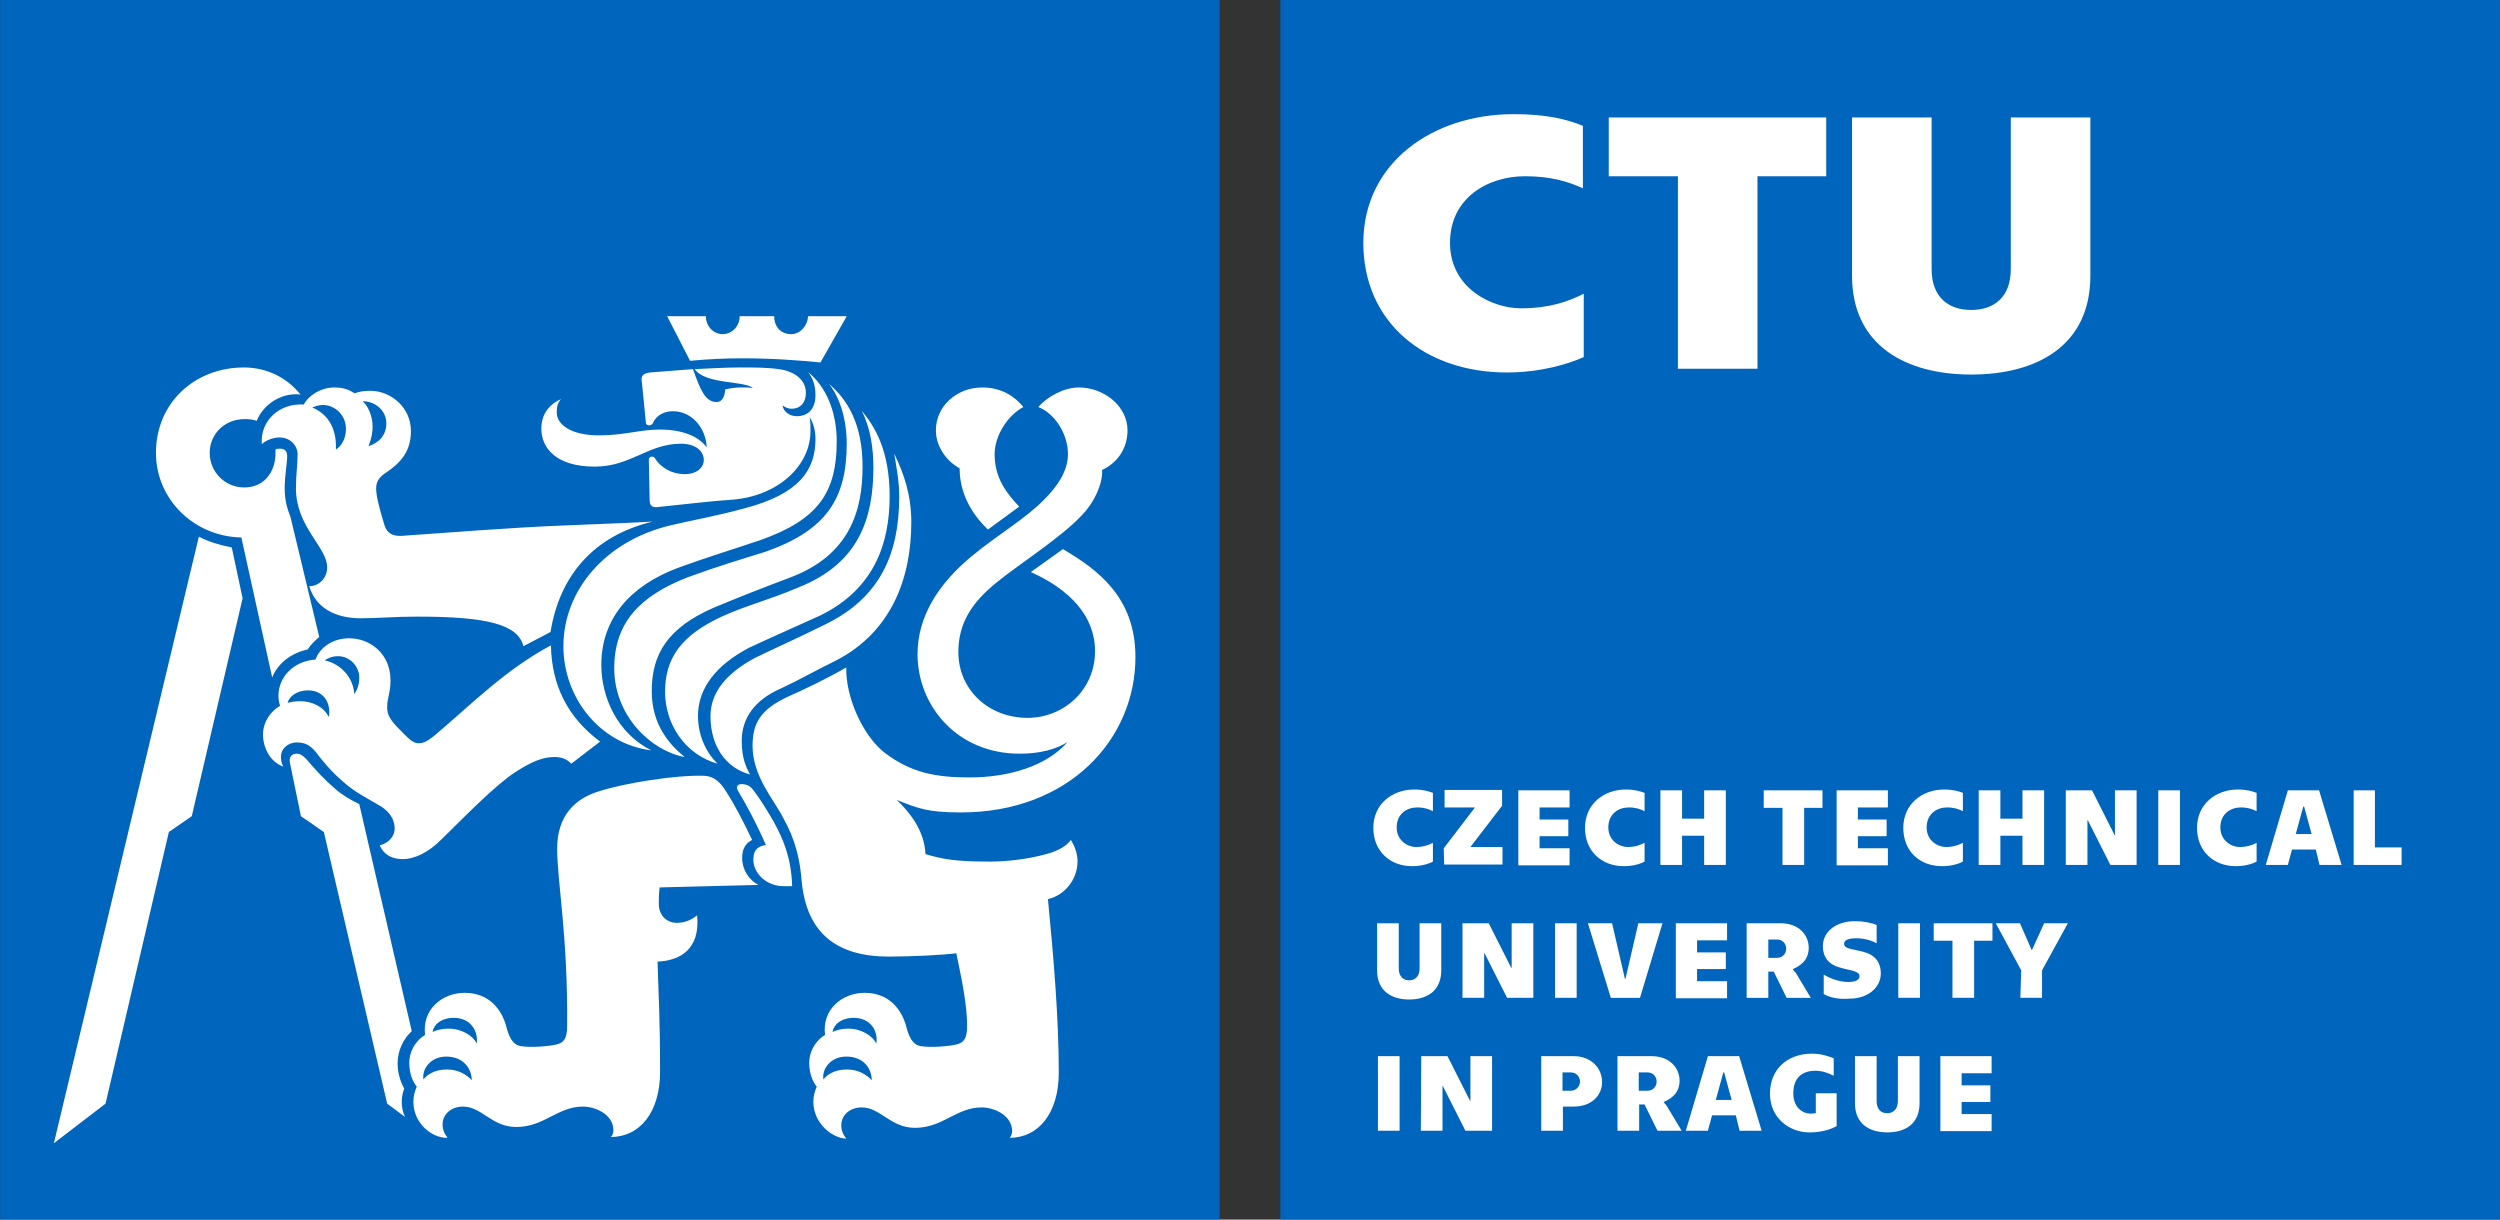 <svg version="1.1" id="layer" xmlns="http://www.w3.org/2000/svg" xmlns:xlink="http://www.w3.org/1999/xlink" x="0px" y="0px" style="enable-background:new 0 0 652 652;" xml:space="preserve" viewBox="21.27 174.5 600.05 292.73">
<rect x="21.27" y="174.5" width="600.05" height="292.73" fill="#333333" stroke="none"/>
<style type="text/css">
	.st0{fill:#0065BD;}
	.st1{fill:#FFFFFF;}
</style>
<path class="st0" d="M621.3,467.2H328.6V174.5h292.7V467.2z M314,467.2H21.3V174.5H314V467.2z"/>
<path class="st1" d="M69,303.3c2.2,1.2,4.9,2,7.9,2.6l2.6,12.2l-12.2,52.3l-5.5,3.8l-15.2,65.2l-12.4,9.5L69,303.3z M79.2,303.5  c-11.3-0.2-20.5-9.1-20.5-20.3c0-12,9.3-20.5,21.1-20.5c5.5,0,10.3,2.4,13.6,6.5c-4.7-0.6-9.1,2.6-10.5,6.3c-1.2-0.4-2.2-0.4-3-0.4  c-4.7,0-8.3,3.6-8.3,8.1s3.6,8.3,8.3,8.3c4.7,0,7.5-3.6,7.5-8.3c0-0.2,0-0.6,0-0.8c0.2-0.2,0.6-0.2,1.2-0.2c0.8,0,1.6,0.4,1.6,1.8  c0,1.6-0.6,4.7-0.6,7.7c0,2.8,0.6,4.9,1.4,6.9l6.9,28.8c-1,0.8-2,1.8-2.8,3c-3.8,0.8-7.1,3.2-8.5,6.7L79.2,303.5z M121.5,322.5  c-5.9,0-9.5,0.4-13.6,0.4c-6.3,0-10.9-2.6-12.4-7.7c2.4,0,4.3-2,4.3-4.5c0-4.9-7.5-9.7-7.5-19c0-3,0.4-5.9,0.4-8.1  c0-2.4-2-4.1-4.3-4.1c-1.8,0-3.4,0.8-4.3,1.6c-0.4-5.7,4.3-9.9,10.1-9.5c0.8-1.8,3.8-4.1,7.3-4.1c2.4,0,3.6,0.6,4.9,1.4  c1-0.4,2.2-0.6,3.8-0.6c4.7,0,9.7,3.8,9.7,9.7c0,5.5-3.2,8.1-6.5,10.3c-1.6,1.2-2,2.4-1.8,4.3c0.2,2.2,1.4,6.1,2,8.1  c0.6,1.8,2,2.6,4.3,2.4c11.1-0.8,27.1-2,36.9-2.4c9.1-0.4,15.6-0.6,23.1-1c-14.2,3.4-22.3,13-24.5,26.5l-6.5,3.4  C145.6,324.4,138.3,322.5,121.5,322.5z M112.4,377.4c2.4-0.6,3.6-2.4,3.6-4c0-2.4-1.4-4.1-3.2-5.3c-3-1.8-6.3-3.4-9.1-5.9  c-3-2.6-4.9-4.9-6.7-7.3c-1.4-1.6-2.6-2.2-4.5-2.2c-2.2,0-3.8,1.6-3.8,3.4c0,1,0.2,1.8,0.6,2.4c-3-1-4.9-4.3-4.9-7.7  c0-3.2,2-5.7,4.1-6.9c-0.2-0.6-0.4-1.4-0.4-2.4c0-4.3,3.4-8.3,8.9-8.7c1-2.8,4-5.1,8.1-5.1c4.9,0,9.9,3.6,9.9,10.1  c0,3.2-0.8,4-0.8,6.5c0,1.4,0.4,2.6,2.4,4.7c2.4,2.4,3.6,3.9,5.1,3.9c1.4,0,2.2-0.6,3.8-1.8c9.1-7.7,17-15.8,28-21.7  c0.2,9.5,3.9,17.2,11.8,23.1l-6.9,5.3c-1.2-1.2-2.4-1.6-4.1-1.6c-2.6,0-5.3,1-9.3,3.6c-4.7,3-12.4,10.9-17.8,16.2  c-3,3-6.3,4.7-9.3,4.7C115.4,380.7,113.4,379.7,112.4,377.4z M95.2,340.2c-2.6,0-4.5,1.4-4.9,3c0.8-0.2,1.8-0.4,3-0.4  c3,0,5.7,1.4,6.9,3.8C100.8,342.8,98.6,340.2,95.2,340.2z M114.2,439.4L99,374.2l-5.5-3.8l-2.6-12.6c-0.4-1.6,0.4-2.4,1.6-2.4  c0.8,0,1.4,0.4,2.2,1.2c2.6,3,4.3,4.9,7.1,7.3c1.6,1.4,3.6,2.6,5.7,3.6l12.6,54.5c-2,1.8-3.4,4.7-3.4,7.7c0,2.2,0.6,4.3,1.6,6.1  c-0.4,1-0.6,2-0.6,3.2c0,1.2,0.2,2.4,0.8,3.6L114.2,439.4z M104.3,277.4c0-3.4-2.8-5.7-5.5-5.7c-1.2,0-2,0.4-2.6,0.6  c3.4,1.4,5.9,4.5,5.7,10.1C103.7,281.2,104.3,279.2,104.3,277.4z M107.5,337.1c0-2.6-2.2-5.1-5.1-5.1c-1.6,0-2.6,0.6-3.2,1  c3.8,0.8,6.9,4.1,7.1,8.1C106.9,340.2,107.5,339.1,107.5,337.1z M114,276.1c0-3-2.6-5.3-5.7-5.3c1.2,1,2.4,3.4,2.4,6.1  c0,1.2-0.2,2.8-1,4.7C112.2,280.8,114,279,114,276.1z M120.5,439c0-1.4,0.2-2.2,0.8-3.7c-1-1.2-1.8-3.2-1.8-5.7  c0-2.4,1.2-5.1,3.8-6.7c-0.8-6.1,4.1-10.1,9.5-10.1c6.1,0,9.1,4.3,10.1,8.5c0.8,3,2,4.1,3.4,4.3c2.6,0.4,6.9,0,8.5-0.4  c1.8-0.4,2.6-1.4,2.6-4.5c0.2-21.3-2.4-34.8-2.4-42.5c0-8.3,4.7-12,9.5-13.6c6.5-2.2,19.2-4.1,25.5-3.9c2.8,0,4.3,1.8,5.5,3.7  c2.2,3.4,4.1,7.1,6.3,11.7c-1.6,0.8-2.4,2.2-2.4,4.3c0,2.8,1.6,5.3,3.9,6.5l-23.7,0.6c-0.2,1.4-0.2,2.8-0.2,4c0,2.6,1.8,4.5,4.3,4.5  c1.8,0,3.4-0.6,4.9-1.8c0.8,8.3-4.3,10.9-9.5,11.1c0.2,7.5,0.6,13,0.6,26.5c0,9.7-4.9,15.6-11.8,15.6c0.4-0.4,0.6-1,0.6-1.6  c0-3.8-4.3-5.7-7.3-5.7c-6.1,0-9.3,4.9-16,4.9c-5.9,0-8.3-4.9-12.8-4.9c-2.8,0-4.9,1.8-4.9,4.3c0,1.2,0.4,2.2,1.2,3.2  C124.9,447.7,120.5,444.1,120.5,439z M128.4,428.1c-3.8,0-5.9,3-5.5,5.5c0.8-1,2.4-2.4,5.7-2.4c2.6,0,4.7,1.2,5.9,2.6  C134.5,430.9,132.4,428.1,128.4,428.1z M130.2,418.8c-3.2,0-4.9,1.8-5.1,3.4c0.8-0.4,2-0.8,3.9-0.8c3.2,0,5.9,1.8,6.7,3.6  C136.1,421.8,134.1,418.8,130.2,418.8z M156.5,329.6c0-13.4,10.1-25.3,25.7-29c5.9-1.4,10.9-2.2,17.8-4.1c13-3.4,17-9.1,17-16.6  c0-2-0.4-3.6-1.4-5.3c0.2,1.2,0.2,2.2,0.2,3.4c0,8.1-7.5,15.4-18.4,16.4c-5.9,0.4-12.2,1.2-18.2,1.8c-1.4,0.2-2-0.4-2-1.6l-0.2-9.7  c0-0.4,0.2-0.8,0.8-0.8c0.4,0,0.6,0.2,0.8,0.6c1.2,1.8,3.6,3.6,7.1,3.6c2.8,0,4.5-1.6,4.5-3.4c0-2-1.8-3.9-5.5-3.9  c-7.9,0-12,5.5-20.7,5.5c-9.5,0-12.8-4.7-12.8-9.1c0-3.6,2-5.9,4.7-7.1c-0.8,1-1,1.8-1,3.2c0,3,3.6,5.5,10.1,5.5  c6.1,0,9.9-1.4,14.6-1.4c6.1,0,9.7,2,11.3,4.3c-0.2-4.7-3.6-8.7-8.1-8.7c-3,0-4.3,1.8-4.7,2.6c-0.2,0.6-0.6,0.8-1,0.8  c-0.4,0-0.8-0.2-0.8-0.6l-1-10.1c-0.2-1.2,0.4-1.8,2-2l10.3-0.8c1.8,5.1,3,7.9,5.7,7.9c1.4,0,2-1.6,2-3c2.2-0.6,4.5-0.6,6.7-0.4  c-2.6-1.8-11.3-0.8-14-4.5c4.3-0.2,7.5-0.4,10.9-0.4c3.4,0,6.5,0,9.3,0.4c3.2,0.4,6.5,2.2,6.5,5.7c0,2.2-1.2,3.8-3.4,3.8  c-0.8,0-1.4-0.2-2.2-0.8c0.2,1.6,1.8,2.6,3.4,2.6c2.6,0,4.5-1.6,4.5-5.1c0-1.8-0.4-3.8-1.8-5.5c4.3,3.4,6.9,9.5,6.9,16.6  c0,12.4-4.5,18.8-18.2,23.7c-7.1,2.4-12.8,4.1-19.9,6.7c-11.5,4.3-18.4,12.2-18.4,23.3c0,7.7,3.8,16.4,12,20.5  C165.3,353.1,156.5,342,156.5,329.6z M168.7,334.9c0-10.9,6.1-17.4,17.8-21.9c6.5-2.4,12.8-4.3,18.6-6.1  c14.4-5.1,19.4-12.6,19.4-25.9c0-5.7-1.6-11.1-4.3-14.4c4.5,3.8,8.1,9.7,8.1,19.9c0,10.5-3,21.3-17.6,26.7c-6.9,2.6-10.7,4.1-18,7.1  c-11.3,4.9-15,11.3-15,20.1c0,8.3,4.5,13,7.9,15.8C177.4,354.7,168.7,346.2,168.7,334.9z M180.9,340.6c0-8.1,3.8-13.6,13.8-18.2  c6.3-2.8,10.9-3.8,18.2-6.9c14.4-5.7,18-16.4,18-28.8c0-4.3-0.6-9.3-2.8-13.6c3,3.6,6.7,9.3,6.7,20.5c0,11.5-3.8,22.3-16.6,28.6  c-6.1,2.8-10.1,4.5-17,7.7c-7.9,4.1-12.4,9.7-12.4,16.4c0,5.3,2.4,9.3,4.7,11.5C185.7,355.6,180.9,348.3,180.9,340.6z M199.3,260.5  c-4.1,0-8.1,0.2-12.4,0.6l-5.5-10.7h9.3c0,2.4,1.8,4.3,4,4.3c2.2,0,4.1-1.8,4.1-4.3h8.3c0,2.6,1.6,4.3,4.1,4.3c2.2,0,4-2.2,4-4.3  h9.3l-6.3,11.1C213.3,261,206.8,260.5,199.3,260.5z M191.8,346.4c0-5.7,3.8-10.3,10.7-14c4.9-2.4,8.9-4.1,17-8.1  c12.8-6.3,17.6-16.6,17.6-30.6c0-3.6-0.6-6.7-1.2-10.3c2.2,4.5,4.1,9.7,4.1,16.4c0,13.4-4.7,26.3-18,33.2c-5.7,2.8-8.9,4.7-13.2,6.7  c-6.5,2.8-9.5,7.3-9.5,12.6c0,4.1,1,6.3,2,8.1C195.4,358.8,191.8,353.5,191.8,346.4z M202.1,380.9c0-2,0.6-3.2,3-3.6  c-2.8-6.3-5.1-10.3-6.7-13c-0.6-1,0-1.6,0.8-1.6c1.2,0,2.2,0.4,3,1.6c1.4,1.8,3.2,4.7,4.7,7.3c2.6,4.7,4.3,9.1,4.5,15.6h-2  C205.2,387.2,202.1,384.1,202.1,380.9z M216.5,439c0-1.4,0.2-2.2,0.8-3.7c-1-1.2-1.8-3.2-1.8-5.7c0-2.4,1.2-5.1,3.8-6.7  c-0.8-6.1,4.1-10.1,9.5-10.1c6.1,0,9.1,4.3,10.1,8.5c0.8,3,2,4.1,3.4,4.3c2.6,0.4,6.9,0,8.5-0.4c1.8-0.4,2.6-1.4,2.6-4.5  c0-5.1-1.4-11.7-2.6-17.4c-3,0.4-10.5,0.8-16.2,0.8c-12.6,0-19.7-5.7-20.9-18c-0.4-5.1-1.4-9.9-4.5-15.4c-2.2-4.3-7.3-9.9-7.3-17.2  c0-5.5,2-8.7,8.3-11.7c4.5-2,9.7-4.5,14.2-7.1c-0.2,7.1,4,16.6,9.5,20.7c6.1,4.5,11.8,5.7,20.1,5.7c9.5,0,18.6-2.8,23.5-8.5  c-2.8,1.8-6.7,2.8-11.5,2.8c-15,0-24.5-11.5-24.5-23.9c0-8.9,4.9-16.8,13-23.5c6.7-5.5,12.8-8.9,17.4-13.6c3-3,5.7-6.7,5.7-10.9  c0-5.1-3.4-9.9-7.1-11.3c2-2.4,6.1-4.7,9.7-4.7c6.1,0,11.7,4.5,11.7,10.3c0,4.5-2.6,7.9-6.1,9.5c0.2,3.4-2,7.9-4.7,10.7  c-5.1,5.5-14.4,11.3-20.5,16.2c-6.1,4.9-9.3,9.9-9.3,16.8c0,9.1,7.3,15.8,16.6,15.8c8.7,0,16.2-6.7,16.2-16c0-8.5-6.1-14.8-15.4-19  l7.7-5.5c8.3,4.9,17.4,11.5,17.4,25.9c0,19.8-16,37.3-41.9,37.3c-8.1,0-10.3-1-15.4-3c3.2,3,6.7,7.5,6.9,13  c4.1,1.2,6.9,1.8,15.6,1.8c3.9,0,9.1-0.6,13.4-1.8c3-0.8,4.9-2,5.9-3.4c1,1.6,1.6,3.4,1.6,5.1c0,4.7-3.4,8.3-7.1,9.1  c1.4,14.4,2.6,28.8,2.6,41.7c0,9.7-4.9,15.6-11.8,15.6c0.4-0.4,0.6-1,0.6-1.6c0-3.8-4.3-5.7-7.3-5.7c-6.1,0-9.3,4.9-16,4.9  c-5.9,0-8.3-4.9-12.8-4.9c-2.8,0-4.9,1.8-4.9,4.3c0,1.2,0.4,2.2,1.2,3.2C221,447.7,216.5,444.1,216.5,439z M224.4,428.1  c-3.8,0-5.9,3-5.5,5.5c0.8-1,2.4-2.4,5.7-2.4c2.6,0,4.7,1.2,5.9,2.6C230.5,430.9,228.5,428.1,224.4,428.1z M226.2,418.8  c-3.2,0-4.9,1.8-5.1,3.4c0.8-0.4,2-0.8,3.8-0.8c3.2,0,5.9,1.8,6.7,3.6C232.1,421.8,230.1,418.8,226.2,418.8z M251.6,286.9  c-3-1.6-5.7-5.1-5.7-9.1c0-5.9,5.1-10.3,11.1-10.3c4.7,0,7.9,2.2,9.9,4.7c-3.8,2-6.9,6.9-6.9,11.3c0,5.9,3,9.5,5.9,12.6l-7.5,5.5  C254.2,297.6,251.6,292.6,251.6,286.9z"/>
<path class="st1" d="M350.9,373.2c0-5.7,4.5-9.2,9.8-9.2c2.1,0,3.4,0.4,4.5,0.8v4.4c-1-0.5-2.1-0.9-3.8-0.9c-2.4,0-4.9,1.5-4.9,4.8  c0,3.2,2.7,4.7,4.6,4.7c1.9,0,3.1-0.5,4.1-1v4.5c-1.1,0.6-2.9,1.1-5,1.1C355,382.4,350.9,378.9,350.9,373.2z M367.8,378.1l7.5-9.8  h-7.3v-4.2h13.8v3.8l-7.6,9.9h7.7v4.2h-14L367.8,378.1L367.8,378.1z M385.7,364.2H398v4.1h-7.2v2.9h6.9v4h-6.9v2.9h7.2v4.1h-12.3  V364.2z M401.7,373.2c0-5.7,4.5-9.2,9.8-9.2c2.1,0,3.4,0.4,4.5,0.8v4.4c-1-0.5-2.1-0.9-3.8-0.9c-2.4,0-4.9,1.5-4.9,4.8  c0,3.2,2.7,4.7,4.6,4.7c1.9,0,3.1-0.5,4.1-1v4.5c-1.1,0.6-2.9,1.1-5,1.1C405.8,382.4,401.7,378.9,401.7,373.2z M425,364.2v6.8h5.3  v-6.8h5.2v17.9h-5.2v-7H425v7h-5.2v-17.9H425z M449.1,368.4h-4.5v-4.2h14.1v4.2h-4.4v13.7h-5.2L449.1,368.4L449.1,368.4z   M462.1,364.2h12.3v4.1h-7.2v2.9h6.9v4h-6.9v2.9h7.2v4.1h-12.3L462.1,364.2L462.1,364.2z M478.1,373.2c0-5.7,4.5-9.2,9.8-9.2  c2.1,0,3.4,0.4,4.5,0.8v4.4c-1-0.5-2.1-0.9-3.8-0.9c-2.4,0-4.9,1.5-4.9,4.8c0,3.2,2.7,4.7,4.6,4.7c1.9,0,3.1-0.5,4.1-1v4.5  c-1.1,0.6-2.9,1.1-5,1.1C482.1,382.4,478.1,378.9,478.1,373.2z M501.4,364.2v6.8h5.3v-6.8h5.2v17.9h-5.2v-7h-5.3v7h-5.2v-17.9H501.4  z M517.1,364.2h6.3l5.4,10.7h0.1v-10.7h5.2v17.9h-6.3l-5.4-10.7h-0.1v10.7h-5.2V364.2z M539.3,364.2h5.2v17.9h-5.2V364.2z   M548.6,373.2c0-5.7,4.5-9.2,9.8-9.2c2.1,0,3.4,0.4,4.5,0.8v4.4c-1-0.5-2.1-0.9-3.8-0.9c-2.4,0-4.9,1.5-4.9,4.8  c0,3.2,2.7,4.7,4.6,4.7c1.9,0,3.1-0.5,4.1-1v4.5c-1.1,0.6-2.9,1.1-5,1.1C552.7,382.4,548.6,378.9,548.6,373.2z M577.1,378.4h-5.7  l-1,3.7h-5.3l5.3-17.9h7.5l5.4,17.9h-5.3L577.1,378.4z M576.1,374.7l-1.8-6.6h-0.2l-1.8,6.6H576.1z M586.1,364.2h5.2v13.7h6.4v4.2  h-11.5V364.2z M351.8,407.4v-11.3h5.2v10.8c0,2,1.1,2.9,2.5,2.9s2.5-0.9,2.5-2.9v-10.8h5.2v11.3c0,5-3.5,7-7.7,7  S351.8,412.4,351.8,407.4z M372.3,396.1h6.3l5.4,10.7h0.1v-10.7h5.2V414H383l-5.4-10.7h-0.1V414h-5.2L372.3,396.1L372.3,396.1z   M394.5,396.1h5.2V414h-5.2V396.1z M402.4,396.1h5.8l3.1,13.4h0.1l3.1-13.4h5.8l-5.4,17.9h-7L402.4,396.1z M423.5,396.1h12.3v4.1  h-7.2v2.9h6.9v4h-6.9v2.9h7.2v4.1h-12.3L423.5,396.1L423.5,396.1z M440.5,396.1h8.2c4.2,0,6.7,2.7,6.7,5.9c0,3.1-2.2,4.4-3.8,5.1  l0,0.1c0.2,0.2,0.7,0.7,1,1.3l3.3,5.5h-5.8l-3.1-6.3h-1.3v6.3h-5.2V396.1z M447.8,404.4c1.4,0,2.2-1.1,2.2-2.2  c0-1.1-0.8-2.2-2.2-2.2h-2.1v4.4H447.8z M459,413.1v-4.7c1.2,0.8,3.6,1.8,5.9,1.8c1.7,0,2.7-0.5,2.7-1.4c0-0.7-0.7-1-1.6-1.3  c-1.2-0.3-1.9-0.4-3.2-0.8c-2.4-0.6-4-2.3-4-5.1c0-3.6,3.3-6,7.7-6c2.1,0,4,0.4,5.2,0.9v4.4c-0.9-0.5-2.7-1.2-4.9-1.2  c-2,0-2.9,0.5-2.9,1.3c0,0.7,0.5,1,1.7,1.3c0.9,0.2,1.5,0.3,2.7,0.6c2.9,0.7,4.4,2.4,4.4,5.3c0,3-2.7,6-7.6,6  C462.5,414.4,460.4,413.9,459,413.1z M476.9,396.1h5.2V414h-5.2V396.1z M489.9,400.3h-4.5v-4.2h14.1v4.2h-4.4V414h-5.2V400.3z   M506.4,407.4l-6.1-11.3h5.8l2.8,6.4h0.1l2.9-6.4h5.7l-6.2,11.3v6.6h-5.2L506.4,407.4L506.4,407.4z M352,428h5.2v17.9H352V428z   M362.4,428h6.3l5.4,10.7h0.1V428h5.2v17.9H373l-5.4-10.7h-0.1v10.7h-5.2L362.4,428L362.4,428z M391.2,428h7.8  c4.2,0,6.8,2.9,6.8,6.2c0,3.3-2.6,5.9-6.8,5.9h-2.6v5.8h-5.2L391.2,428L391.2,428z M398.3,436.3c1.1,0,2.2-0.9,2.2-2.2  c0-1.3-1-2.2-2.2-2.2h-2v4.4L398.3,436.3L398.3,436.3z M409.5,428h8.2c4.2,0,6.7,2.7,6.7,5.9c0,3.1-2.2,4.4-3.8,5.1l0,0.1  c0.2,0.2,0.7,0.7,1,1.3l3.3,5.5h-5.8l-3.1-6.3h-1.3v6.3h-5.2L409.5,428L409.5,428z M416.7,436.3c1.4,0,2.2-1.1,2.2-2.2  c0-1.1-0.8-2.2-2.2-2.2h-2.1v4.4H416.7z M437.9,442.2h-5.7l-1,3.7h-5.3l5.3-17.9h7.5l5.4,17.9h-5.3L437.9,442.2z M436.9,438.5  l-1.8-6.6h-0.2l-1.8,6.6H436.9z M446.1,437c0-5.8,4.1-9.6,10.1-9.6c2.4,0,4.1,0.7,5.2,1.1v4.2c-1-0.5-2.6-1.2-4.4-1.2  c-3.3,0-5.3,1.8-5.3,5.4c0,3.4,2.2,4.9,4.2,4.9c0.4,0,0.8-0.1,1.2-0.1v-4.8h5v7.9c-1.1,0.6-3.3,1.5-6.5,1.5  C450.7,446.3,446.1,442.8,446.1,437z M466.5,439.3V428h5.2v10.8c0,2,1.1,2.9,2.5,2.9c1.4,0,2.6-0.9,2.6-2.9V428h5.2v11.3  c0,5-3.5,7-7.7,7C470,446.3,466.5,444.3,466.5,439.3z M487,428h12.3v4.1h-7.2v2.9h6.9v4h-6.9v2.9h7.2v4.1H487V428z M424,216.8V263  h19.1v-46.2h16.5v-14.1h-52.2v14.1C407.4,216.8,424,216.8,424,216.8z M484.9,202.7h-19.1v38c0,16.8,13,23.7,28.6,23.7  c15.6,0,28.6-6.8,28.6-23.7v-38h-19.1v36.4c0,6.8-4.1,9.8-9.5,9.8c-5.4,0-9.5-3-9.5-9.8L484.9,202.7L484.9,202.7z M348.5,232.8  c0,19.2,14.9,31.1,34.4,31.1c7.9,0,14.5-1.9,18.5-3.7v-15.2c-3.8,1.9-8.2,3.5-15.1,3.5s-17-4.8-17-15.7c0-10.9,9.2-16,18-16  c6,0,10.2,1.2,13.9,2.9v-15c-3.9-1.6-8.8-2.8-16.6-2.8C365.1,201.9,348.5,213.6,348.5,232.8"/>
</svg>
